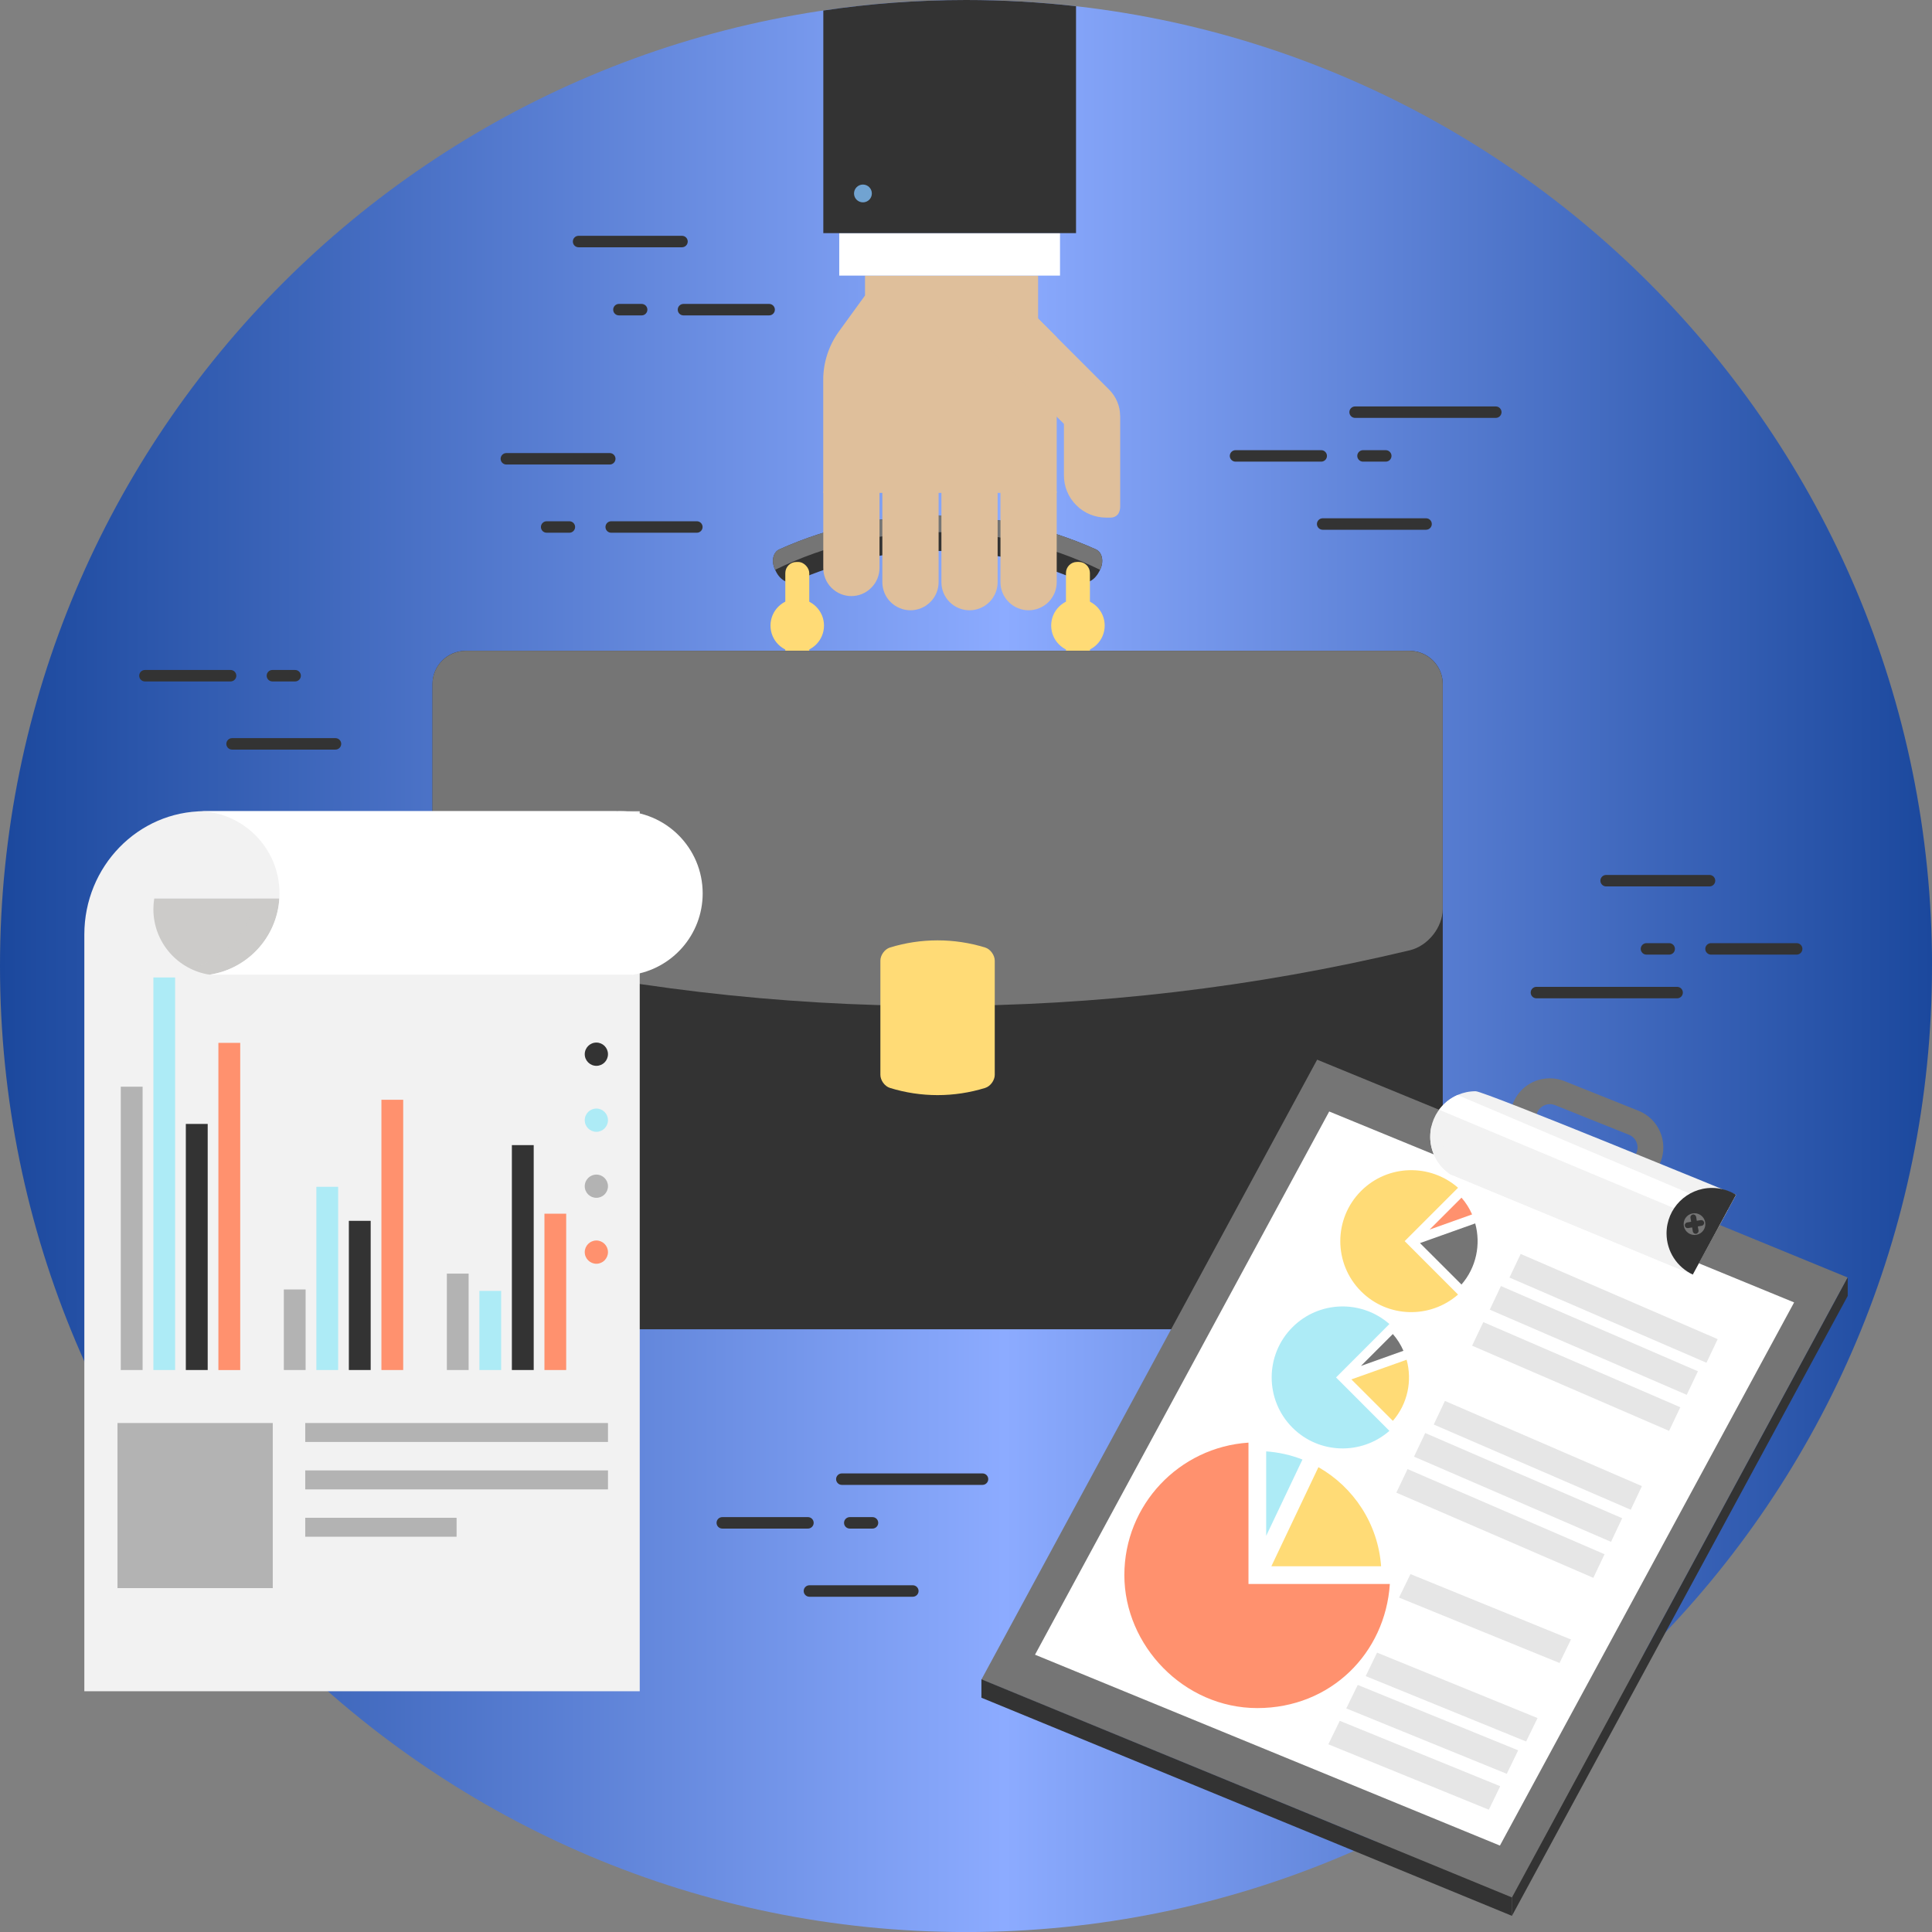 <?xml version="1.0" encoding="UTF-8"?>
<svg xmlns="http://www.w3.org/2000/svg" xmlns:xlink="http://www.w3.org/1999/xlink" viewBox="0 0 454.96 454.97">
  <rect x="0" y="0" width="454.96" height="454.97" fill="#808080" stroke="none"/>
  <defs>
    <style>
      .cls-1 {
        fill: #757575;
      }

      .cls-2 {
        fill: #dfbf9b;
      }

      .cls-3 {
        fill: #fff;
      }

      .cls-4 {
        fill: #ffdb76;
      }

      .cls-5 {
        fill: #cccbc9;
      }

      .cls-6 {
        fill: #f2f2f2;
      }

      .cls-7 {
        isolation: isolate;
      }

      .cls-8 {
        fill: #71a3d1;
      }

      .cls-9 {
        fill: #b3b3b3;
      }

      .cls-10 {
        opacity: .2;
      }

      .cls-10, .cls-11 {
        mix-blend-mode: multiply;
      }

      .cls-12 {
        fill: #333;
      }

      .cls-13 {
        fill: #ff916e;
      }

      .cls-14 {
        fill: #adebf6;
      }

      .cls-15 {
        fill: url(#linear-gradient);
      }

      .cls-16 {
        fill: #e6e6e6;
      }
    </style>
    <linearGradient id="linear-gradient" x1="0" y1="227.48" x2="454.96" y2="227.48" gradientUnits="userSpaceOnUse">
      <stop offset="0" stop-color="#1b489d"/>
      <stop offset=".52" stop-color="#8cabff"/>
      <stop offset="1" stop-color="#1b489d"/>
    </linearGradient>
  </defs>
  <g class="cls-7">
    <g id="Layer_1" data-name="Layer 1">
      <path class="cls-15" d="M454.96,227.48c0,125.64-101.84,227.49-227.48,227.49S0,353.12,0,227.48,101.85,0,227.49,0s227.48,101.85,227.48,227.48Z"/>
      <g>
        <path class="cls-12" d="M394.94,235.09h-33.13c-.74,0-1.35-.6-1.35-1.35s.61-1.35,1.35-1.35h33.13c.74,0,1.35.6,1.35,1.35s-.6,1.35-1.35,1.35Z"/>
        <path class="cls-12" d="M393.07,224.8h-5.35c-.74,0-1.35-.61-1.35-1.35s.61-1.35,1.35-1.35h5.35c.75,0,1.35.6,1.35,1.35s-.6,1.35-1.35,1.35Z"/>
        <path class="cls-12" d="M423.09,224.8h-20.17c-.74,0-1.35-.61-1.35-1.35s.61-1.35,1.35-1.35h20.17c.75,0,1.35.6,1.35,1.35s-.61,1.35-1.35,1.35Z"/>
        <path class="cls-12" d="M402.57,208.74h-24.35c-.74,0-1.35-.61-1.35-1.35s.61-1.35,1.35-1.35h24.35c.75,0,1.35.61,1.35,1.35s-.61,1.35-1.35,1.35Z"/>
      </g>
      <g>
        <path class="cls-12" d="M231.37,349.67h-33.13c-.75,0-1.35-.61-1.35-1.35s.61-1.35,1.35-1.35h33.13c.75,0,1.35.61,1.35,1.35s-.61,1.35-1.35,1.35Z"/>
        <path class="cls-12" d="M205.46,359.96h-5.35c-.75,0-1.35-.61-1.35-1.35s.61-1.35,1.35-1.35h5.35c.75,0,1.35.61,1.35,1.35s-.61,1.35-1.35,1.35Z"/>
        <path class="cls-12" d="M190.26,359.96h-20.17c-.75,0-1.35-.61-1.35-1.35s.6-1.35,1.35-1.35h20.17c.75,0,1.35.61,1.35,1.35s-.61,1.35-1.35,1.35Z"/>
        <path class="cls-12" d="M214.96,376.01h-24.35c-.75,0-1.35-.6-1.35-1.35s.61-1.35,1.35-1.35h24.35c.74,0,1.35.61,1.35,1.35s-.61,1.35-1.35,1.35Z"/>
      </g>
      <g>
        <path class="cls-12" d="M352.24,98.41h-33.13c-.74,0-1.35-.61-1.35-1.35s.61-1.35,1.35-1.35h33.13c.74,0,1.35.61,1.35,1.35s-.61,1.35-1.35,1.35Z"/>
        <path class="cls-12" d="M326.33,108.71h-5.36c-.74,0-1.35-.61-1.35-1.35s.61-1.35,1.35-1.35h5.36c.74,0,1.35.61,1.35,1.35s-.6,1.35-1.35,1.35Z"/>
        <path class="cls-12" d="M311.13,108.71h-20.18c-.74,0-1.35-.61-1.35-1.35s.61-1.35,1.35-1.35h20.18c.74,0,1.35.61,1.35,1.35s-.6,1.35-1.35,1.35Z"/>
        <path class="cls-12" d="M335.82,124.75h-24.35c-.74,0-1.35-.61-1.35-1.35s.61-1.35,1.35-1.35h24.35c.75,0,1.35.61,1.35,1.35s-.61,1.35-1.35,1.35Z"/>
      </g>
      <g>
        <path class="cls-12" d="M69.5,160.47h-5.35c-.75,0-1.35-.61-1.35-1.35s.6-1.35,1.35-1.35h5.35c.74,0,1.35.61,1.35,1.35s-.61,1.35-1.35,1.35Z"/>
        <path class="cls-12" d="M54.3,160.47h-20.17c-.75,0-1.35-.61-1.35-1.35s.61-1.35,1.35-1.35h20.17c.74,0,1.35.61,1.35,1.35s-.61,1.35-1.35,1.35Z"/>
        <path class="cls-12" d="M79,176.52h-24.35c-.75,0-1.35-.61-1.35-1.35s.61-1.35,1.35-1.35h24.35c.74,0,1.35.61,1.35,1.35s-.61,1.35-1.35,1.35Z"/>
      </g>
      <g>
        <path class="cls-12" d="M151.1,74.27h-5.35c-.75,0-1.35-.6-1.35-1.35s.61-1.35,1.35-1.35h5.35c.74,0,1.35.6,1.35,1.35s-.61,1.35-1.35,1.35Z"/>
        <path class="cls-12" d="M181.12,74.27h-20.17c-.75,0-1.35-.6-1.35-1.35s.61-1.35,1.35-1.35h20.17c.74,0,1.35.6,1.35,1.35s-.61,1.35-1.35,1.35Z"/>
        <path class="cls-12" d="M160.6,58.23h-24.35c-.75,0-1.35-.6-1.35-1.35s.6-1.35,1.35-1.35h24.35c.75,0,1.35.6,1.35,1.35s-.61,1.35-1.35,1.35Z"/>
      </g>
      <g>
        <path class="cls-12" d="M134.08,125.45h-5.35c-.74,0-1.35-.6-1.35-1.35s.61-1.35,1.35-1.35h5.35c.75,0,1.35.61,1.35,1.35s-.61,1.35-1.35,1.35Z"/>
        <path class="cls-12" d="M164.1,125.45h-20.17c-.74,0-1.35-.6-1.35-1.35s.61-1.35,1.35-1.35h20.17c.75,0,1.35.61,1.35,1.35s-.61,1.35-1.35,1.35Z"/>
        <path class="cls-12" d="M143.59,109.39h-24.35c-.74,0-1.35-.61-1.35-1.35s.61-1.35,1.35-1.35h24.35c.75,0,1.35.61,1.35,1.35s-.61,1.35-1.35,1.35Z"/>
      </g>
      <g>
        <g>
          <g>
            <g>
              <path class="cls-12" d="M258.82,134.62c-.97,1.95-2.84,2.98-4.21,2.37-21.51-9.67-46.14-9.67-67.65,0-1.37.62-3.25-.42-4.21-2.37-.07-.14-.14-.29-.21-.44-.97-1.95-.54-4.13,1-4.82,23.69-10.65,50.82-10.65,74.51,0,1.53.68,1.97,2.87,1,4.82-.08.15-.15.3-.22.44Z"/>
              <path class="cls-1" d="M258.04,129.36c-23.69-10.65-50.82-10.65-74.51,0-1.53.68-1.97,2.87-1,4.82,24.13-11.82,52.38-11.82,76.51,0,.96-1.95.53-4.13-1-4.82Z"/>
            </g>
            <g>
              <g>
                <rect class="cls-4" x="184.93" y="132.34" width="5.64" height="27.35" rx="2.61" ry="2.61"/>
                <path class="cls-4" d="M194.04,147.31c0,3.48-2.82,6.3-6.31,6.3s-6.29-2.82-6.29-6.3,2.83-6.29,6.29-6.29,6.31,2.82,6.31,6.29Z"/>
              </g>
              <g>
                <path class="cls-4" d="M256.66,157.08c0,1.44-1.17,2.61-2.6,2.61h-.44c-1.44,0-2.6-1.16-2.6-2.61v-22.14c0-1.44,1.16-2.61,2.6-2.61h.44c1.43,0,2.6,1.17,2.6,2.61v22.14Z"/>
                <path class="cls-4" d="M260.14,147.31c0,3.48-2.82,6.3-6.3,6.3s-6.3-2.82-6.3-6.3,2.82-6.29,6.3-6.29,6.3,2.82,6.3,6.29Z"/>
              </g>
            </g>
          </g>
          <path class="cls-12" d="M339.74,305.21c0,4.32-3.51,7.82-7.82,7.82H109.66c-4.32,0-7.81-3.5-7.81-7.82v-144.13c0-4.32,3.49-7.82,7.81-7.82h222.27c4.31,0,7.82,3.5,7.82,7.82v144.13Z"/>
          <path class="cls-1" d="M339.74,214.04c0,4.3-3.44,8.68-7.71,9.73-73.13,17.49-149.36,17.49-222.49,0-4.26-1.04-7.71-5.43-7.7-9.73v-52.96c0-4.29,3.48-7.79,7.81-7.82h222.27c4.32.03,7.82,3.53,7.82,7.82v52.96Z"/>
          <path class="cls-4" d="M234.25,253.12c0,1.26-1,2.68-2.25,3.07-7.31,2.26-15.12,2.26-22.43,0-1.26-.39-2.25-1.82-2.25-3.07v-26.92c0-1.26,1-2.68,2.25-3.07,7.31-2.25,15.12-2.25,22.43,0,1.25.39,2.24,1.82,2.25,3.07v26.92Z"/>
        </g>
        <g>
          <g>
            <path class="cls-2" d="M235.6,115.76h13.24v21.33c0,1.7-.65,3.38-1.93,4.68-1.3,1.29-3,1.94-4.69,1.94h0c-1.69,0-3.39-.65-4.68-1.94-1.3-1.3-1.95-2.99-1.94-4.68v-21.33Z"/>
            <path class="cls-2" d="M221.69,115.76h13.24v21.33c0,1.69-.65,3.38-1.93,4.68-1.3,1.29-3,1.94-4.7,1.94h0c-1.69,0-3.39-.65-4.68-1.94-1.29-1.3-1.94-2.99-1.93-4.68v-21.33Z"/>
            <path class="cls-2" d="M207.77,115.76h13.26v21.33c0,1.69-.65,3.39-1.95,4.68-1.29,1.29-2.99,1.94-4.68,1.94h0c-1.69,0-3.38-.65-4.68-1.94-1.3-1.29-1.93-2.98-1.94-4.68v-21.33Z"/>
            <path class="cls-2" d="M193.87,115.76h13.24v17.98c0,1.69-.65,3.4-1.95,4.68-1.29,1.3-2.98,1.95-4.68,1.95h0c-1.69,0-3.38-.65-4.68-1.95-1.29-1.29-1.93-2.99-1.93-4.68v-17.98Z"/>
          </g>
          <rect class="cls-2" x="203.7" y="64.9" width="40.76" height="16.33"/>
          <path class="cls-2" d="M248.84,79.4v36.67h-54.98v-26.66c0-1.98.31-4,.96-5.98.65-1.99,1.58-3.78,2.74-5.38l6.14-8.46h35.33l9.81,9.81Z"/>
          <path class="cls-2" d="M263.77,97.9c0-1.12-.21-2.19-.67-3.29-.46-1.11-1.12-2.06-1.92-2.86l-22.15-22.15-9.36,9.36,20.87,20.86v12.13c0,2.54.96,5.08,2.91,7.02,1.93,1.94,4.48,2.92,7.02,2.92h1.11c.56,0,1.13-.22,1.56-.65.43-.43.65-1.28.65-1.84v-21.48Z"/>
          <rect class="cls-3" x="197.63" y="54.89" width="51.99" height="10.01"/>
          <path class="cls-12" d="M253.39,1.46v53.44h-59.51V2.48c10.97-1.64,22.19-2.48,33.61-2.48,8.76,0,17.41.5,25.91,1.46Z"/>
          <path class="cls-8" d="M201.11,45.56c0-1.15.94-2.1,2.1-2.1s2.1.94,2.1,2.1-.94,2.09-2.1,2.09-2.1-.93-2.1-2.09Z"/>
        </g>
      </g>
      <g>
        <polygon class="cls-1" points="231.11 395.51 356.05 446.82 435.11 300.84 310.17 249.54 231.11 395.51"/>
        <polygon class="cls-3" points="243.73 389.66 353.21 434.61 422.49 306.7 313.01 261.74 243.73 389.66"/>
        <polygon class="cls-16" points="312.81 410.76 350.6 426.16 353.28 420.63 315.5 405.23 312.81 410.76"/>
        <polygon class="cls-16" points="317.03 402.31 354.82 417.71 357.51 412.18 319.73 396.78 317.03 402.31"/>
        <polygon class="cls-16" points="321.6 394.7 359.38 410.1 362.07 404.58 324.28 389.17 321.6 394.7"/>
        <polygon class="cls-16" points="329.45 376.21 367.25 391.61 369.94 386.08 332.15 370.68 329.45 376.21"/>
        <polygon class="cls-16" points="328.82 351.5 375.21 371.56 377.85 366 331.46 345.95 328.82 351.5"/>
        <polygon class="cls-16" points="332.98 343.02 379.37 363.08 382 357.52 335.62 337.46 332.98 343.02"/>
        <polygon class="cls-16" points="337.63 335.46 384.02 355.52 386.65 349.96 340.26 329.9 337.63 335.46"/>
        <polygon class="cls-16" points="346.66 316.89 393.05 336.95 395.69 331.39 349.3 311.34 346.66 316.89"/>
        <polygon class="cls-16" points="350.82 308.41 397.2 328.46 399.84 322.92 353.45 302.85 350.82 308.41"/>
        <polygon class="cls-16" points="355.46 300.85 401.85 320.91 404.49 315.35 358.1 295.29 355.46 300.85"/>
        <polygon class="cls-12" points="435.11 300.83 356.04 446.82 356.04 451.16 435.11 305.18 435.11 300.83"/>
        <g>
          <path class="cls-1" d="M382.38,279.51h0c-1.18,0-2.34-.22-3.44-.66l-17.44-6.98c-2.3-.92-4.1-2.69-5.09-4.98s-1.02-4.81-.1-7.12c1.42-3.55,4.82-5.84,8.66-5.84,1.18,0,2.34.22,3.44.66l17.44,6.98c4.76,1.9,7.09,7.33,5.18,12.09-1.42,3.55-4.81,5.84-8.66,5.84ZM364.97,260.01c-1.31,0-2.52.82-3,2.03-.32.79-.3,1.66.03,2.46.34.79.96,1.41,1.76,1.73l17.44,6.97c.38.15.78.23,1.18.23,1.32,0,2.52-.82,3.01-2.03.66-1.65-.14-3.52-1.79-4.18l-17.45-6.99c-.37-.14-.77-.23-1.18-.23Z"/>
          <path class="cls-6" d="M336.8,267.67c0-5.91,4.79-10.7,10.7-10.7,2.08,0,61.3,24.39,61.3,24.39l-10.23,18.78-57.1-23.64c-2.82-1.93-4.68-5.16-4.68-8.83Z"/>
          <path class="cls-3" d="M338.89,261.33c1.11-1.51,2.61-2.72,4.35-3.47l63.66,27.03-2.19,4.01-65.82-27.57Z"/>
          <g class="cls-11">
            <path class="cls-6" d="M341.48,271.27l57.1,23.64,7.9-14.51c1.48.61,2.33.96,2.33.96l-10.23,18.78-57.1-23.64c-2.82-1.93-4.68-5.16-4.68-8.83,0-.91.12-1.78.32-2.62.65,2.57,2.23,4.76,4.35,6.22Z"/>
          </g>
          <path class="cls-12" d="M392.45,290.44c0,4.3,2.53,8,6.18,9.7l10.18-18.78c-1.64-1.02-3.58-1.62-5.66-1.62-5.91,0-10.7,4.79-10.7,10.7Z"/>
          <path class="cls-1" d="M396.48,288.26c0,1.42,1.14,2.56,2.55,2.56s2.56-1.14,2.56-2.56-1.14-2.56-2.56-2.56-2.55,1.15-2.55,2.56Z"/>
          <g>
            <path class="cls-12" d="M397.42,289.21c-.32,0-.61-.23-.67-.56-.06-.37.19-.72.55-.78l3.21-.55c.37-.06.72.18.78.55.06.36-.19.72-.55.78l-3.21.55s-.08,0-.12,0Z"/>
            <path class="cls-12" d="M399.31,290.55c-.32,0-.61-.23-.67-.56l-.55-3.21c-.07-.37.18-.72.55-.78.36-.07.71.18.78.55l.56,3.21c.06.36-.19.72-.56.78-.03,0-.08.01-.11.01Z"/>
          </g>
        </g>
        <polygon class="cls-12" points="356.05 446.82 231.11 395.45 231.11 399.79 356.05 451.16 356.05 446.82"/>
        <g>
          <path class="cls-13" d="M294,373.01v-33.29c-16.32,1.08-29.23,14.62-29.23,31.2s14.02,31.31,31.31,31.31,30.13-12.91,31.21-29.22h-33.29Z"/>
          <path class="cls-4" d="M299.39,368.83h25.84c-.72-10-6.48-18.63-14.76-23.33l-11.08,23.33Z"/>
          <path class="cls-14" d="M298.17,341.78v19.89l8.54-17.97c-2.74-1.07-5.6-1.71-8.54-1.92h0Z"/>
        </g>
        <g>
          <path class="cls-14" d="M314.62,324.37l12.57-12.58c-6.57-5.75-16.56-5.52-22.83.75-6.53,6.53-6.53,17.12,0,23.66,6.26,6.26,16.25,6.5,22.83.75l-12.57-12.58Z"/>
          <path class="cls-4" d="M318.23,324.83l9.77,9.76c3.51-4.05,4.59-9.48,3.24-14.39l-13.01,4.63Z"/>
          <path class="cls-1" d="M327.99,314.15l-7.51,7.51,10.01-3.57c-.63-1.44-1.46-2.76-2.5-3.95h0Z"/>
        </g>
        <g>
          <path class="cls-4" d="M330.78,292.27l12.57-12.57c-6.57-5.75-16.56-5.52-22.83.75-6.53,6.53-6.53,17.12,0,23.65,6.26,6.27,16.25,6.5,22.83.75l-12.57-12.58Z"/>
          <path class="cls-1" d="M334.39,292.73l9.77,9.76c3.51-4.05,4.59-9.49,3.23-14.39l-13,4.63Z"/>
          <path class="cls-13" d="M344.16,282.04l-7.51,7.51,10.01-3.57c-.63-1.43-1.46-2.76-2.5-3.95h0Z"/>
        </g>
      </g>
      <g>
        <g>
          <path class="cls-6" d="M150.65,398.27H19.86v-178.2c0-16.04,12.64-29.04,28.24-29.04h102.55v207.24Z"/>
          <g>
            <path class="cls-5" d="M49.4,229.52c-7.52-1.11-13.28-7.59-13.28-15.42,0-.85.07-1.68.2-2.5h29.47c-.56,9.06-7.36,16.44-16.16,17.88-.08.02-.15.03-.23.03Z"/>
            <g class="cls-10">
              <path class="cls-5" d="M44.69,228.03c1.45.73,3.03,1.24,4.71,1.49.08,0,.15-.01.23-.03,8.79-1.44,15.59-8.82,16.16-17.88h-5.91c-1.07,8.17-7.23,14.75-15.19,16.43Z"/>
            </g>
            <path class="cls-3" d="M148.82,229.53v.03c9.41-1.33,16.65-9.4,16.65-19.18,0-10.7-8.68-19.37-19.37-19.37-.31,0-.61,0-.91.03v-.03H46.45c10.7,0,19.37,8.67,19.37,19.37,0,9.71-7.14,17.73-16.45,19.14h99.46Z"/>
          </g>
        </g>
        <g>
          <g>
            <rect class="cls-9" x="27.67" y="335.1" width="36.56" height="38.88"/>
            <g>
              <rect class="cls-9" x="71.88" y="335.1" width="71.29" height="4.46"/>
              <rect class="cls-9" x="71.88" y="346.26" width="71.29" height="4.47"/>
              <rect class="cls-9" x="71.88" y="357.42" width="35.64" height="4.46"/>
            </g>
          </g>
          <g>
            <rect class="cls-9" x="28.44" y="255.9" width="5.14" height="66.72"/>
            <rect class="cls-14" x="36.12" y="230.18" width="5.12" height="92.44"/>
            <rect class="cls-12" x="43.76" y="264.67" width="5.15" height="57.95"/>
            <rect class="cls-13" x="51.43" y="245.58" width="5.14" height="77.05"/>
            <rect class="cls-9" x="66.84" y="303.65" width="5.13" height="18.97"/>
            <rect class="cls-14" x="74.5" y="279.48" width="5.13" height="43.14"/>
            <rect class="cls-12" x="82.15" y="287.49" width="5.14" height="35.13"/>
            <rect class="cls-13" x="89.82" y="258.98" width="5.13" height="63.64"/>
            <rect class="cls-9" x="105.23" y="299.92" width="5.13" height="22.7"/>
            <rect class="cls-14" x="112.89" y="303.99" width="5.13" height="18.63"/>
            <rect class="cls-12" x="120.54" y="269.66" width="5.14" height="52.96"/>
            <rect class="cls-13" x="128.21" y="285.81" width="5.12" height="36.81"/>
            <path class="cls-12" d="M140.44,245.51c-1.51,0-2.74,1.23-2.74,2.74s1.23,2.74,2.74,2.74,2.73-1.22,2.73-2.74-1.22-2.74-2.73-2.74Z"/>
            <path class="cls-14" d="M140.44,261.05c-1.51,0-2.74,1.22-2.74,2.74s1.23,2.74,2.74,2.74,2.73-1.24,2.73-2.74-1.22-2.74-2.73-2.74Z"/>
            <path class="cls-9" d="M140.44,276.6c-1.51,0-2.74,1.22-2.74,2.74s1.23,2.73,2.74,2.73,2.73-1.22,2.73-2.73-1.22-2.74-2.73-2.74Z"/>
            <path class="cls-13" d="M140.44,292.12c-1.51,0-2.74,1.24-2.74,2.74s1.23,2.74,2.74,2.74,2.73-1.24,2.73-2.74-1.22-2.74-2.73-2.74Z"/>
          </g>
        </g>
      </g>
    </g>
  </g>
</svg>